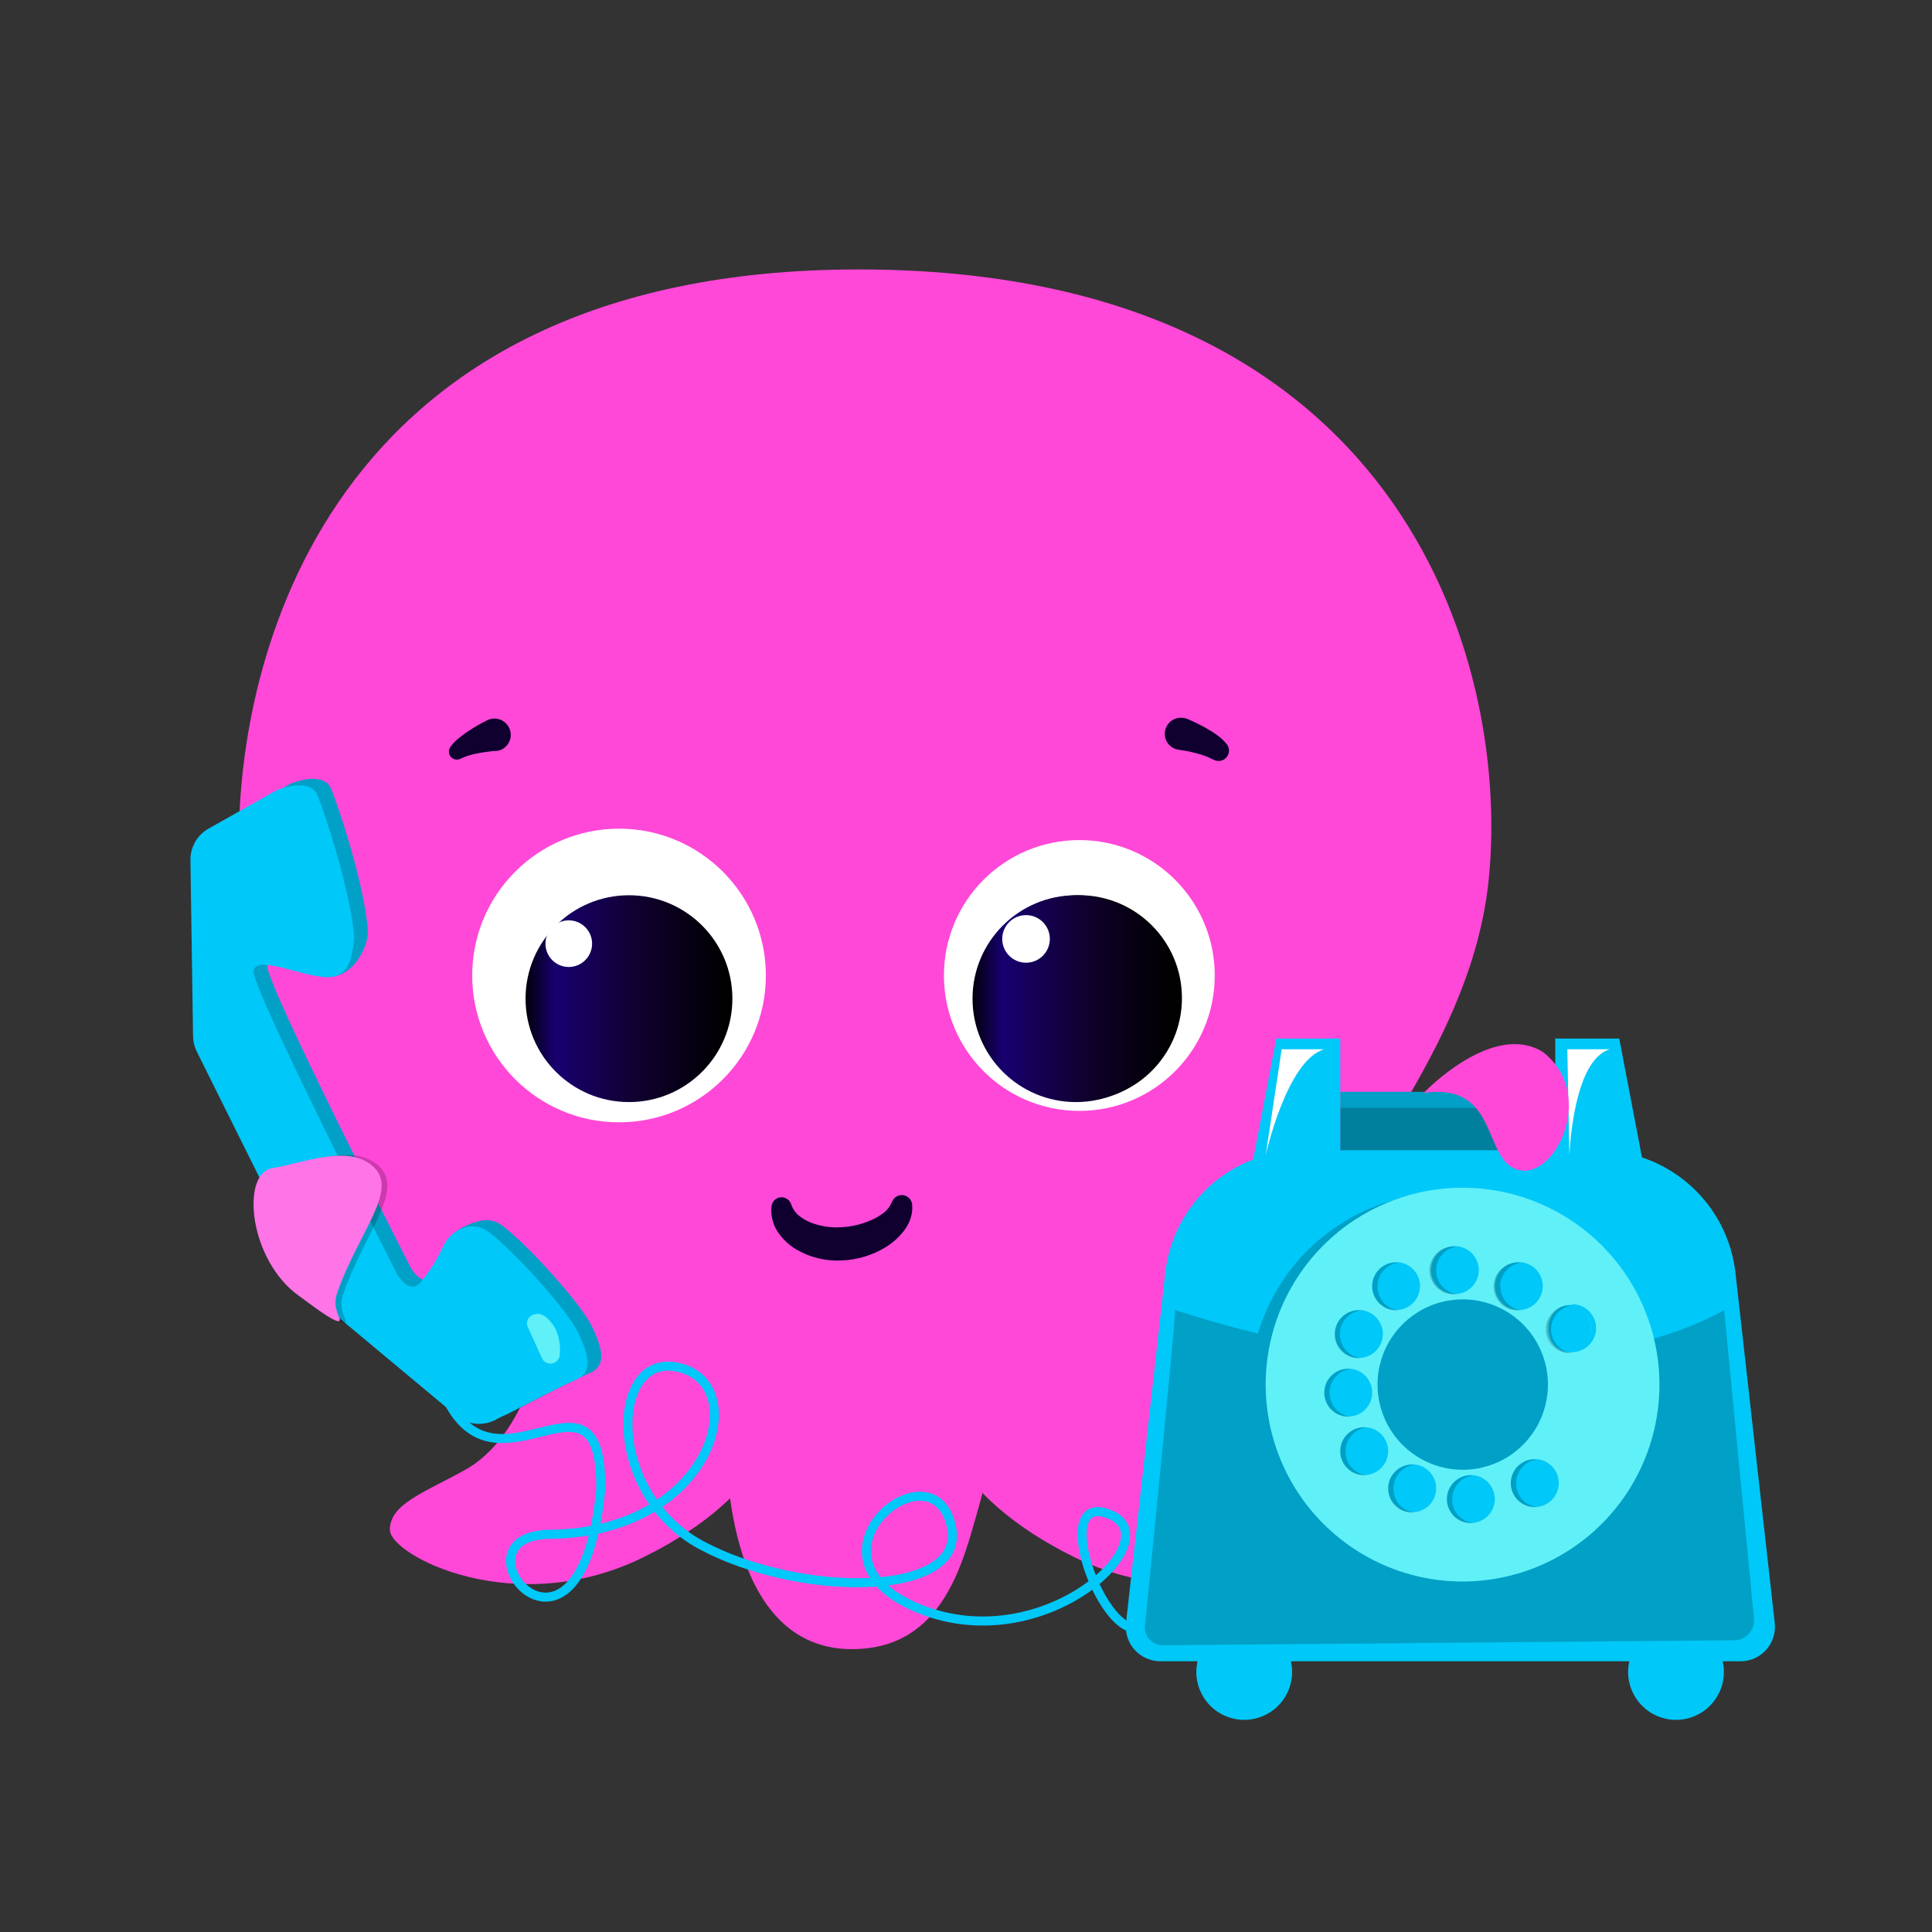 <svg xmlns="http://www.w3.org/2000/svg" xmlns:xlink="http://www.w3.org/1999/xlink" width="1080" zoomAndPan="magnify" viewBox="0 0 810 810" height="1080" preserveAspectRatio="xMidYMid meet" version="1.2"><rect x="0" y="0" width="810" height="810" fill="#333333" stroke="none"/><defs><clipPath id="9d98a7c36a"><path d="M 220 375 L 308 375 L 308 463 L 220 463 Z M 220 375 "/></clipPath><clipPath id="76ddb4838f"><path d="M 263.699 462.051 C 287.645 462.051 307.059 442.641 307.059 418.691 C 307.059 394.746 287.645 375.336 263.699 375.336 C 239.754 375.336 220.34 394.746 220.34 418.691 C 220.34 442.641 239.754 462.051 263.699 462.051 Z M 263.699 462.051 "/></clipPath><linearGradient x1="330.385" gradientTransform="matrix(1.19,0,0,1.19,-86.056,-17.92)" y1="366.941" x2="257.506" gradientUnits="userSpaceOnUse" y2="366.941" id="cb63c796fc"><stop style="stop-color:#000000;stop-opacity:1;" offset="0"/><stop style="stop-color:#000000;stop-opacity:1;" offset="0.031"/><stop style="stop-color:#000001;stop-opacity:1;" offset="0.039"/><stop style="stop-color:#010002;stop-opacity:1;" offset="0.047"/><stop style="stop-color:#010003;stop-opacity:1;" offset="0.055"/><stop style="stop-color:#010003;stop-opacity:1;" offset="0.062"/><stop style="stop-color:#010004;stop-opacity:1;" offset="0.07"/><stop style="stop-color:#020005;stop-opacity:1;" offset="0.078"/><stop style="stop-color:#020006;stop-opacity:1;" offset="0.086"/><stop style="stop-color:#020007;stop-opacity:1;" offset="0.094"/><stop style="stop-color:#030008;stop-opacity:1;" offset="0.102"/><stop style="stop-color:#030008;stop-opacity:1;" offset="0.109"/><stop style="stop-color:#030009;stop-opacity:1;" offset="0.117"/><stop style="stop-color:#03000a;stop-opacity:1;" offset="0.125"/><stop style="stop-color:#04000b;stop-opacity:1;" offset="0.133"/><stop style="stop-color:#04000c;stop-opacity:1;" offset="0.141"/><stop style="stop-color:#04000d;stop-opacity:1;" offset="0.148"/><stop style="stop-color:#05000e;stop-opacity:1;" offset="0.156"/><stop style="stop-color:#05000e;stop-opacity:1;" offset="0.164"/><stop style="stop-color:#05000f;stop-opacity:1;" offset="0.172"/><stop style="stop-color:#050010;stop-opacity:1;" offset="0.18"/><stop style="stop-color:#060011;stop-opacity:1;" offset="0.188"/><stop style="stop-color:#060012;stop-opacity:1;" offset="0.195"/><stop style="stop-color:#060013;stop-opacity:1;" offset="0.203"/><stop style="stop-color:#070013;stop-opacity:1;" offset="0.211"/><stop style="stop-color:#070014;stop-opacity:1;" offset="0.219"/><stop style="stop-color:#070015;stop-opacity:1;" offset="0.227"/><stop style="stop-color:#070016;stop-opacity:1;" offset="0.234"/><stop style="stop-color:#080017;stop-opacity:1;" offset="0.242"/><stop style="stop-color:#080018;stop-opacity:1;" offset="0.25"/><stop style="stop-color:#080018;stop-opacity:1;" offset="0.258"/><stop style="stop-color:#080019;stop-opacity:1;" offset="0.266"/><stop style="stop-color:#09001a;stop-opacity:1;" offset="0.273"/><stop style="stop-color:#09001b;stop-opacity:1;" offset="0.281"/><stop style="stop-color:#09001c;stop-opacity:1;" offset="0.289"/><stop style="stop-color:#0a001d;stop-opacity:1;" offset="0.297"/><stop style="stop-color:#0a001e;stop-opacity:1;" offset="0.305"/><stop style="stop-color:#0a001e;stop-opacity:1;" offset="0.312"/><stop style="stop-color:#0a001f;stop-opacity:1;" offset="0.32"/><stop style="stop-color:#0b0020;stop-opacity:1;" offset="0.328"/><stop style="stop-color:#0b0021;stop-opacity:1;" offset="0.336"/><stop style="stop-color:#0b0022;stop-opacity:1;" offset="0.344"/><stop style="stop-color:#0c0023;stop-opacity:1;" offset="0.352"/><stop style="stop-color:#0c0023;stop-opacity:1;" offset="0.359"/><stop style="stop-color:#0c0024;stop-opacity:1;" offset="0.367"/><stop style="stop-color:#0c0025;stop-opacity:1;" offset="0.375"/><stop style="stop-color:#0d0026;stop-opacity:1;" offset="0.383"/><stop style="stop-color:#0d0027;stop-opacity:1;" offset="0.391"/><stop style="stop-color:#0d0028;stop-opacity:1;" offset="0.398"/><stop style="stop-color:#0e0028;stop-opacity:1;" offset="0.406"/><stop style="stop-color:#0e0029;stop-opacity:1;" offset="0.414"/><stop style="stop-color:#0e002a;stop-opacity:1;" offset="0.422"/><stop style="stop-color:#0e002b;stop-opacity:1;" offset="0.43"/><stop style="stop-color:#0f002c;stop-opacity:1;" offset="0.438"/><stop style="stop-color:#0f002d;stop-opacity:1;" offset="0.445"/><stop style="stop-color:#0f002e;stop-opacity:1;" offset="0.453"/><stop style="stop-color:#10002e;stop-opacity:1;" offset="0.461"/><stop style="stop-color:#10002f;stop-opacity:1;" offset="0.469"/><stop style="stop-color:#100030;stop-opacity:1;" offset="0.473"/><stop style="stop-color:#100031;stop-opacity:1;" offset="0.477"/><stop style="stop-color:#100031;stop-opacity:1;" offset="0.48"/><stop style="stop-color:#100032;stop-opacity:1;" offset="0.484"/><stop style="stop-color:#100033;stop-opacity:1;" offset="0.488"/><stop style="stop-color:#100033;stop-opacity:1;" offset="0.492"/><stop style="stop-color:#110034;stop-opacity:1;" offset="0.496"/><stop style="stop-color:#110035;stop-opacity:1;" offset="0.5"/><stop style="stop-color:#110035;stop-opacity:1;" offset="0.504"/><stop style="stop-color:#110036;stop-opacity:1;" offset="0.508"/><stop style="stop-color:#110037;stop-opacity:1;" offset="0.512"/><stop style="stop-color:#110037;stop-opacity:1;" offset="0.516"/><stop style="stop-color:#110038;stop-opacity:1;" offset="0.52"/><stop style="stop-color:#110039;stop-opacity:1;" offset="0.523"/><stop style="stop-color:#110039;stop-opacity:1;" offset="0.527"/><stop style="stop-color:#11003a;stop-opacity:1;" offset="0.531"/><stop style="stop-color:#11003b;stop-opacity:1;" offset="0.535"/><stop style="stop-color:#11003b;stop-opacity:1;" offset="0.539"/><stop style="stop-color:#12003c;stop-opacity:1;" offset="0.543"/><stop style="stop-color:#12003d;stop-opacity:1;" offset="0.547"/><stop style="stop-color:#12003d;stop-opacity:1;" offset="0.551"/><stop style="stop-color:#12003e;stop-opacity:1;" offset="0.555"/><stop style="stop-color:#12003e;stop-opacity:1;" offset="0.559"/><stop style="stop-color:#12003f;stop-opacity:1;" offset="0.562"/><stop style="stop-color:#120040;stop-opacity:1;" offset="0.566"/><stop style="stop-color:#120040;stop-opacity:1;" offset="0.57"/><stop style="stop-color:#120041;stop-opacity:1;" offset="0.574"/><stop style="stop-color:#120042;stop-opacity:1;" offset="0.578"/><stop style="stop-color:#120042;stop-opacity:1;" offset="0.582"/><stop style="stop-color:#120043;stop-opacity:1;" offset="0.586"/><stop style="stop-color:#120044;stop-opacity:1;" offset="0.59"/><stop style="stop-color:#130044;stop-opacity:1;" offset="0.594"/><stop style="stop-color:#130045;stop-opacity:1;" offset="0.598"/><stop style="stop-color:#130046;stop-opacity:1;" offset="0.602"/><stop style="stop-color:#130046;stop-opacity:1;" offset="0.605"/><stop style="stop-color:#130047;stop-opacity:1;" offset="0.609"/><stop style="stop-color:#130048;stop-opacity:1;" offset="0.613"/><stop style="stop-color:#130048;stop-opacity:1;" offset="0.617"/><stop style="stop-color:#130049;stop-opacity:1;" offset="0.621"/><stop style="stop-color:#130049;stop-opacity:1;" offset="0.625"/><stop style="stop-color:#13004a;stop-opacity:1;" offset="0.629"/><stop style="stop-color:#13004b;stop-opacity:1;" offset="0.633"/><stop style="stop-color:#13004b;stop-opacity:1;" offset="0.637"/><stop style="stop-color:#14004c;stop-opacity:1;" offset="0.641"/><stop style="stop-color:#14004d;stop-opacity:1;" offset="0.645"/><stop style="stop-color:#14004d;stop-opacity:1;" offset="0.648"/><stop style="stop-color:#14004e;stop-opacity:1;" offset="0.652"/><stop style="stop-color:#14004f;stop-opacity:1;" offset="0.656"/><stop style="stop-color:#14004f;stop-opacity:1;" offset="0.66"/><stop style="stop-color:#140050;stop-opacity:1;" offset="0.664"/><stop style="stop-color:#140051;stop-opacity:1;" offset="0.668"/><stop style="stop-color:#140051;stop-opacity:1;" offset="0.672"/><stop style="stop-color:#140052;stop-opacity:1;" offset="0.676"/><stop style="stop-color:#140053;stop-opacity:1;" offset="0.68"/><stop style="stop-color:#140053;stop-opacity:1;" offset="0.684"/><stop style="stop-color:#150054;stop-opacity:1;" offset="0.688"/><stop style="stop-color:#150055;stop-opacity:1;" offset="0.691"/><stop style="stop-color:#150055;stop-opacity:1;" offset="0.695"/><stop style="stop-color:#150056;stop-opacity:1;" offset="0.699"/><stop style="stop-color:#150056;stop-opacity:1;" offset="0.703"/><stop style="stop-color:#150057;stop-opacity:1;" offset="0.707"/><stop style="stop-color:#150058;stop-opacity:1;" offset="0.711"/><stop style="stop-color:#150058;stop-opacity:1;" offset="0.715"/><stop style="stop-color:#150059;stop-opacity:1;" offset="0.719"/><stop style="stop-color:#15005a;stop-opacity:1;" offset="0.723"/><stop style="stop-color:#15005a;stop-opacity:1;" offset="0.727"/><stop style="stop-color:#15005b;stop-opacity:1;" offset="0.73"/><stop style="stop-color:#15005c;stop-opacity:1;" offset="0.734"/><stop style="stop-color:#16005c;stop-opacity:1;" offset="0.738"/><stop style="stop-color:#16005d;stop-opacity:1;" offset="0.742"/><stop style="stop-color:#16005e;stop-opacity:1;" offset="0.746"/><stop style="stop-color:#16005e;stop-opacity:1;" offset="0.75"/><stop style="stop-color:#16005f;stop-opacity:1;" offset="0.754"/><stop style="stop-color:#160060;stop-opacity:1;" offset="0.758"/><stop style="stop-color:#160060;stop-opacity:1;" offset="0.762"/><stop style="stop-color:#160061;stop-opacity:1;" offset="0.766"/><stop style="stop-color:#160062;stop-opacity:1;" offset="0.77"/><stop style="stop-color:#160062;stop-opacity:1;" offset="0.773"/><stop style="stop-color:#160063;stop-opacity:1;" offset="0.777"/><stop style="stop-color:#160063;stop-opacity:1;" offset="0.781"/><stop style="stop-color:#170064;stop-opacity:1;" offset="0.785"/><stop style="stop-color:#170065;stop-opacity:1;" offset="0.789"/><stop style="stop-color:#170065;stop-opacity:1;" offset="0.793"/><stop style="stop-color:#170066;stop-opacity:1;" offset="0.797"/><stop style="stop-color:#170067;stop-opacity:1;" offset="0.801"/><stop style="stop-color:#170067;stop-opacity:1;" offset="0.805"/><stop style="stop-color:#170068;stop-opacity:1;" offset="0.809"/><stop style="stop-color:#170069;stop-opacity:1;" offset="0.812"/><stop style="stop-color:#170069;stop-opacity:1;" offset="0.816"/><stop style="stop-color:#17006a;stop-opacity:1;" offset="0.82"/><stop style="stop-color:#17006b;stop-opacity:1;" offset="0.824"/><stop style="stop-color:#17006b;stop-opacity:1;" offset="0.828"/><stop style="stop-color:#17006c;stop-opacity:1;" offset="0.832"/><stop style="stop-color:#18006d;stop-opacity:1;" offset="0.836"/><stop style="stop-color:#18006d;stop-opacity:1;" offset="0.84"/><stop style="stop-color:#18006e;stop-opacity:1;" offset="0.844"/><stop style="stop-color:#18006f;stop-opacity:1;" offset="0.848"/><stop style="stop-color:#18006f;stop-opacity:1;" offset="0.852"/><stop style="stop-color:#18006e;stop-opacity:1;" offset="0.855"/><stop style="stop-color:#18006e;stop-opacity:1;" offset="0.859"/><stop style="stop-color:#17006b;stop-opacity:1;" offset="0.863"/><stop style="stop-color:#160068;stop-opacity:1;" offset="0.867"/><stop style="stop-color:#160065;stop-opacity:1;" offset="0.871"/><stop style="stop-color:#150063;stop-opacity:1;" offset="0.875"/><stop style="stop-color:#150060;stop-opacity:1;" offset="0.879"/><stop style="stop-color:#14005d;stop-opacity:1;" offset="0.883"/><stop style="stop-color:#13005a;stop-opacity:1;" offset="0.887"/><stop style="stop-color:#130058;stop-opacity:1;" offset="0.891"/><stop style="stop-color:#120055;stop-opacity:1;" offset="0.895"/><stop style="stop-color:#120052;stop-opacity:1;" offset="0.898"/><stop style="stop-color:#11004f;stop-opacity:1;" offset="0.902"/><stop style="stop-color:#10004d;stop-opacity:1;" offset="0.906"/><stop style="stop-color:#10004a;stop-opacity:1;" offset="0.91"/><stop style="stop-color:#0f0047;stop-opacity:1;" offset="0.914"/><stop style="stop-color:#0f0044;stop-opacity:1;" offset="0.918"/><stop style="stop-color:#0e0042;stop-opacity:1;" offset="0.922"/><stop style="stop-color:#0d003f;stop-opacity:1;" offset="0.926"/><stop style="stop-color:#0d003c;stop-opacity:1;" offset="0.93"/><stop style="stop-color:#0c0039;stop-opacity:1;" offset="0.934"/><stop style="stop-color:#0c0036;stop-opacity:1;" offset="0.938"/><stop style="stop-color:#0b0034;stop-opacity:1;" offset="0.941"/><stop style="stop-color:#0a0031;stop-opacity:1;" offset="0.945"/><stop style="stop-color:#0a002e;stop-opacity:1;" offset="0.949"/><stop style="stop-color:#09002b;stop-opacity:1;" offset="0.953"/><stop style="stop-color:#090029;stop-opacity:1;" offset="0.957"/><stop style="stop-color:#080026;stop-opacity:1;" offset="0.961"/><stop style="stop-color:#080023;stop-opacity:1;" offset="0.965"/><stop style="stop-color:#070020;stop-opacity:1;" offset="0.969"/><stop style="stop-color:#06001e;stop-opacity:1;" offset="0.973"/><stop style="stop-color:#06001b;stop-opacity:1;" offset="0.977"/><stop style="stop-color:#050018;stop-opacity:1;" offset="0.98"/><stop style="stop-color:#050015;stop-opacity:1;" offset="0.984"/><stop style="stop-color:#040012;stop-opacity:1;" offset="0.988"/><stop style="stop-color:#030010;stop-opacity:1;" offset="0.992"/><stop style="stop-color:#03000d;stop-opacity:1;" offset="0.996"/><stop style="stop-color:#02000a;stop-opacity:1;" offset="1"/></linearGradient><clipPath id="1580c8c9e1"><path d="M 409 375 L 496 375 L 496 462 L 409 462 Z M 409 375 "/></clipPath><clipPath id="e6e0c48cad"><path d="M 452.406 461.582 C 476.227 461.582 495.535 442.273 495.535 418.453 C 495.535 394.633 476.227 375.32 452.406 375.32 C 428.586 375.32 409.273 394.633 409.273 418.453 C 409.273 442.273 428.586 461.582 452.406 461.582 Z M 452.406 461.582 "/></clipPath><clipPath id="ee0ec5a513"><path d="M 407 375 L 495 375 L 495 463 L 407 463 Z M 407 375 "/></clipPath><clipPath id="48f5b72bc7"><path d="M 451.098 462.051 C 475.043 462.051 494.457 442.641 494.457 418.691 C 494.457 394.746 475.043 375.336 451.098 375.336 C 427.152 375.336 407.738 394.746 407.738 418.691 C 407.738 442.641 427.152 462.051 451.098 462.051 Z M 451.098 462.051 "/></clipPath><linearGradient x1="487.88" gradientTransform="matrix(1.19,0,0,1.19,-86.056,-17.92)" y1="366.941" x2="415" gradientUnits="userSpaceOnUse" y2="366.941" id="dce0baa21f"><stop style="stop-color:#000000;stop-opacity:1;" offset="0"/><stop style="stop-color:#000000;stop-opacity:1;" offset="0.031"/><stop style="stop-color:#000001;stop-opacity:1;" offset="0.039"/><stop style="stop-color:#010002;stop-opacity:1;" offset="0.047"/><stop style="stop-color:#010003;stop-opacity:1;" offset="0.055"/><stop style="stop-color:#010003;stop-opacity:1;" offset="0.062"/><stop style="stop-color:#010004;stop-opacity:1;" offset="0.07"/><stop style="stop-color:#020005;stop-opacity:1;" offset="0.078"/><stop style="stop-color:#020006;stop-opacity:1;" offset="0.086"/><stop style="stop-color:#020007;stop-opacity:1;" offset="0.094"/><stop style="stop-color:#030008;stop-opacity:1;" offset="0.102"/><stop style="stop-color:#030008;stop-opacity:1;" offset="0.109"/><stop style="stop-color:#030009;stop-opacity:1;" offset="0.117"/><stop style="stop-color:#03000a;stop-opacity:1;" offset="0.125"/><stop style="stop-color:#04000b;stop-opacity:1;" offset="0.133"/><stop style="stop-color:#04000c;stop-opacity:1;" offset="0.141"/><stop style="stop-color:#04000d;stop-opacity:1;" offset="0.148"/><stop style="stop-color:#05000e;stop-opacity:1;" offset="0.156"/><stop style="stop-color:#05000e;stop-opacity:1;" offset="0.164"/><stop style="stop-color:#05000f;stop-opacity:1;" offset="0.172"/><stop style="stop-color:#050010;stop-opacity:1;" offset="0.18"/><stop style="stop-color:#060011;stop-opacity:1;" offset="0.188"/><stop style="stop-color:#060012;stop-opacity:1;" offset="0.195"/><stop style="stop-color:#060013;stop-opacity:1;" offset="0.203"/><stop style="stop-color:#070013;stop-opacity:1;" offset="0.211"/><stop style="stop-color:#070014;stop-opacity:1;" offset="0.219"/><stop style="stop-color:#070015;stop-opacity:1;" offset="0.227"/><stop style="stop-color:#070016;stop-opacity:1;" offset="0.234"/><stop style="stop-color:#080017;stop-opacity:1;" offset="0.242"/><stop style="stop-color:#080018;stop-opacity:1;" offset="0.25"/><stop style="stop-color:#080018;stop-opacity:1;" offset="0.258"/><stop style="stop-color:#080019;stop-opacity:1;" offset="0.266"/><stop style="stop-color:#09001a;stop-opacity:1;" offset="0.273"/><stop style="stop-color:#09001b;stop-opacity:1;" offset="0.281"/><stop style="stop-color:#09001c;stop-opacity:1;" offset="0.289"/><stop style="stop-color:#0a001d;stop-opacity:1;" offset="0.297"/><stop style="stop-color:#0a001e;stop-opacity:1;" offset="0.305"/><stop style="stop-color:#0a001e;stop-opacity:1;" offset="0.312"/><stop style="stop-color:#0a001f;stop-opacity:1;" offset="0.32"/><stop style="stop-color:#0b0020;stop-opacity:1;" offset="0.328"/><stop style="stop-color:#0b0021;stop-opacity:1;" offset="0.336"/><stop style="stop-color:#0b0022;stop-opacity:1;" offset="0.344"/><stop style="stop-color:#0c0023;stop-opacity:1;" offset="0.352"/><stop style="stop-color:#0c0023;stop-opacity:1;" offset="0.359"/><stop style="stop-color:#0c0024;stop-opacity:1;" offset="0.367"/><stop style="stop-color:#0c0025;stop-opacity:1;" offset="0.375"/><stop style="stop-color:#0d0026;stop-opacity:1;" offset="0.383"/><stop style="stop-color:#0d0027;stop-opacity:1;" offset="0.391"/><stop style="stop-color:#0d0028;stop-opacity:1;" offset="0.398"/><stop style="stop-color:#0e0028;stop-opacity:1;" offset="0.406"/><stop style="stop-color:#0e0029;stop-opacity:1;" offset="0.414"/><stop style="stop-color:#0e002a;stop-opacity:1;" offset="0.422"/><stop style="stop-color:#0e002b;stop-opacity:1;" offset="0.43"/><stop style="stop-color:#0f002c;stop-opacity:1;" offset="0.438"/><stop style="stop-color:#0f002d;stop-opacity:1;" offset="0.445"/><stop style="stop-color:#0f002e;stop-opacity:1;" offset="0.453"/><stop style="stop-color:#10002e;stop-opacity:1;" offset="0.461"/><stop style="stop-color:#10002f;stop-opacity:1;" offset="0.469"/><stop style="stop-color:#100030;stop-opacity:1;" offset="0.473"/><stop style="stop-color:#100031;stop-opacity:1;" offset="0.477"/><stop style="stop-color:#100031;stop-opacity:1;" offset="0.48"/><stop style="stop-color:#100032;stop-opacity:1;" offset="0.484"/><stop style="stop-color:#100033;stop-opacity:1;" offset="0.488"/><stop style="stop-color:#100033;stop-opacity:1;" offset="0.492"/><stop style="stop-color:#110034;stop-opacity:1;" offset="0.496"/><stop style="stop-color:#110035;stop-opacity:1;" offset="0.5"/><stop style="stop-color:#110035;stop-opacity:1;" offset="0.504"/><stop style="stop-color:#110036;stop-opacity:1;" offset="0.508"/><stop style="stop-color:#110037;stop-opacity:1;" offset="0.512"/><stop style="stop-color:#110037;stop-opacity:1;" offset="0.516"/><stop style="stop-color:#110038;stop-opacity:1;" offset="0.52"/><stop style="stop-color:#110039;stop-opacity:1;" offset="0.523"/><stop style="stop-color:#110039;stop-opacity:1;" offset="0.527"/><stop style="stop-color:#11003a;stop-opacity:1;" offset="0.531"/><stop style="stop-color:#11003b;stop-opacity:1;" offset="0.535"/><stop style="stop-color:#11003b;stop-opacity:1;" offset="0.539"/><stop style="stop-color:#12003c;stop-opacity:1;" offset="0.543"/><stop style="stop-color:#12003d;stop-opacity:1;" offset="0.547"/><stop style="stop-color:#12003d;stop-opacity:1;" offset="0.551"/><stop style="stop-color:#12003e;stop-opacity:1;" offset="0.555"/><stop style="stop-color:#12003e;stop-opacity:1;" offset="0.559"/><stop style="stop-color:#12003f;stop-opacity:1;" offset="0.562"/><stop style="stop-color:#120040;stop-opacity:1;" offset="0.566"/><stop style="stop-color:#120040;stop-opacity:1;" offset="0.57"/><stop style="stop-color:#120041;stop-opacity:1;" offset="0.574"/><stop style="stop-color:#120042;stop-opacity:1;" offset="0.578"/><stop style="stop-color:#120042;stop-opacity:1;" offset="0.582"/><stop style="stop-color:#120043;stop-opacity:1;" offset="0.586"/><stop style="stop-color:#120044;stop-opacity:1;" offset="0.59"/><stop style="stop-color:#130044;stop-opacity:1;" offset="0.594"/><stop style="stop-color:#130045;stop-opacity:1;" offset="0.598"/><stop style="stop-color:#130046;stop-opacity:1;" offset="0.602"/><stop style="stop-color:#130046;stop-opacity:1;" offset="0.605"/><stop style="stop-color:#130047;stop-opacity:1;" offset="0.609"/><stop style="stop-color:#130048;stop-opacity:1;" offset="0.613"/><stop style="stop-color:#130048;stop-opacity:1;" offset="0.617"/><stop style="stop-color:#130049;stop-opacity:1;" offset="0.621"/><stop style="stop-color:#130049;stop-opacity:1;" offset="0.625"/><stop style="stop-color:#13004a;stop-opacity:1;" offset="0.629"/><stop style="stop-color:#13004b;stop-opacity:1;" offset="0.633"/><stop style="stop-color:#13004b;stop-opacity:1;" offset="0.637"/><stop style="stop-color:#14004c;stop-opacity:1;" offset="0.641"/><stop style="stop-color:#14004d;stop-opacity:1;" offset="0.645"/><stop style="stop-color:#14004d;stop-opacity:1;" offset="0.648"/><stop style="stop-color:#14004e;stop-opacity:1;" offset="0.652"/><stop style="stop-color:#14004f;stop-opacity:1;" offset="0.656"/><stop style="stop-color:#14004f;stop-opacity:1;" offset="0.66"/><stop style="stop-color:#140050;stop-opacity:1;" offset="0.664"/><stop style="stop-color:#140051;stop-opacity:1;" offset="0.668"/><stop style="stop-color:#140051;stop-opacity:1;" offset="0.672"/><stop style="stop-color:#140052;stop-opacity:1;" offset="0.676"/><stop style="stop-color:#140053;stop-opacity:1;" offset="0.68"/><stop style="stop-color:#140053;stop-opacity:1;" offset="0.684"/><stop style="stop-color:#150054;stop-opacity:1;" offset="0.688"/><stop style="stop-color:#150055;stop-opacity:1;" offset="0.691"/><stop style="stop-color:#150055;stop-opacity:1;" offset="0.695"/><stop style="stop-color:#150056;stop-opacity:1;" offset="0.699"/><stop style="stop-color:#150056;stop-opacity:1;" offset="0.703"/><stop style="stop-color:#150057;stop-opacity:1;" offset="0.707"/><stop style="stop-color:#150058;stop-opacity:1;" offset="0.711"/><stop style="stop-color:#150058;stop-opacity:1;" offset="0.715"/><stop style="stop-color:#150059;stop-opacity:1;" offset="0.719"/><stop style="stop-color:#15005a;stop-opacity:1;" offset="0.723"/><stop style="stop-color:#15005a;stop-opacity:1;" offset="0.727"/><stop style="stop-color:#15005b;stop-opacity:1;" offset="0.73"/><stop style="stop-color:#15005c;stop-opacity:1;" offset="0.734"/><stop style="stop-color:#16005c;stop-opacity:1;" offset="0.738"/><stop style="stop-color:#16005d;stop-opacity:1;" offset="0.742"/><stop style="stop-color:#16005e;stop-opacity:1;" offset="0.746"/><stop style="stop-color:#16005e;stop-opacity:1;" offset="0.75"/><stop style="stop-color:#16005f;stop-opacity:1;" offset="0.754"/><stop style="stop-color:#160060;stop-opacity:1;" offset="0.758"/><stop style="stop-color:#160060;stop-opacity:1;" offset="0.762"/><stop style="stop-color:#160061;stop-opacity:1;" offset="0.766"/><stop style="stop-color:#160062;stop-opacity:1;" offset="0.77"/><stop style="stop-color:#160062;stop-opacity:1;" offset="0.773"/><stop style="stop-color:#160063;stop-opacity:1;" offset="0.777"/><stop style="stop-color:#160063;stop-opacity:1;" offset="0.781"/><stop style="stop-color:#170064;stop-opacity:1;" offset="0.785"/><stop style="stop-color:#170065;stop-opacity:1;" offset="0.789"/><stop style="stop-color:#170065;stop-opacity:1;" offset="0.793"/><stop style="stop-color:#170066;stop-opacity:1;" offset="0.797"/><stop style="stop-color:#170067;stop-opacity:1;" offset="0.801"/><stop style="stop-color:#170067;stop-opacity:1;" offset="0.805"/><stop style="stop-color:#170068;stop-opacity:1;" offset="0.809"/><stop style="stop-color:#170069;stop-opacity:1;" offset="0.812"/><stop style="stop-color:#170069;stop-opacity:1;" offset="0.816"/><stop style="stop-color:#17006a;stop-opacity:1;" offset="0.82"/><stop style="stop-color:#17006b;stop-opacity:1;" offset="0.824"/><stop style="stop-color:#17006b;stop-opacity:1;" offset="0.828"/><stop style="stop-color:#17006c;stop-opacity:1;" offset="0.832"/><stop style="stop-color:#18006d;stop-opacity:1;" offset="0.836"/><stop style="stop-color:#18006d;stop-opacity:1;" offset="0.84"/><stop style="stop-color:#18006e;stop-opacity:1;" offset="0.844"/><stop style="stop-color:#18006f;stop-opacity:1;" offset="0.848"/><stop style="stop-color:#18006f;stop-opacity:1;" offset="0.852"/><stop style="stop-color:#18006e;stop-opacity:1;" offset="0.855"/><stop style="stop-color:#18006e;stop-opacity:1;" offset="0.859"/><stop style="stop-color:#17006b;stop-opacity:1;" offset="0.863"/><stop style="stop-color:#160068;stop-opacity:1;" offset="0.867"/><stop style="stop-color:#160065;stop-opacity:1;" offset="0.871"/><stop style="stop-color:#150063;stop-opacity:1;" offset="0.875"/><stop style="stop-color:#150060;stop-opacity:1;" offset="0.879"/><stop style="stop-color:#14005d;stop-opacity:1;" offset="0.883"/><stop style="stop-color:#13005a;stop-opacity:1;" offset="0.887"/><stop style="stop-color:#130058;stop-opacity:1;" offset="0.891"/><stop style="stop-color:#120055;stop-opacity:1;" offset="0.895"/><stop style="stop-color:#120052;stop-opacity:1;" offset="0.898"/><stop style="stop-color:#11004f;stop-opacity:1;" offset="0.902"/><stop style="stop-color:#10004d;stop-opacity:1;" offset="0.906"/><stop style="stop-color:#10004a;stop-opacity:1;" offset="0.91"/><stop style="stop-color:#0f0047;stop-opacity:1;" offset="0.914"/><stop style="stop-color:#0f0044;stop-opacity:1;" offset="0.918"/><stop style="stop-color:#0e0042;stop-opacity:1;" offset="0.922"/><stop style="stop-color:#0d003f;stop-opacity:1;" offset="0.926"/><stop style="stop-color:#0d003c;stop-opacity:1;" offset="0.93"/><stop style="stop-color:#0c0039;stop-opacity:1;" offset="0.934"/><stop style="stop-color:#0c0036;stop-opacity:1;" offset="0.938"/><stop style="stop-color:#0b0034;stop-opacity:1;" offset="0.941"/><stop style="stop-color:#0a0031;stop-opacity:1;" offset="0.945"/><stop style="stop-color:#0a002e;stop-opacity:1;" offset="0.949"/><stop style="stop-color:#09002b;stop-opacity:1;" offset="0.953"/><stop style="stop-color:#090029;stop-opacity:1;" offset="0.957"/><stop style="stop-color:#080026;stop-opacity:1;" offset="0.961"/><stop style="stop-color:#080023;stop-opacity:1;" offset="0.965"/><stop style="stop-color:#070020;stop-opacity:1;" offset="0.969"/><stop style="stop-color:#06001e;stop-opacity:1;" offset="0.973"/><stop style="stop-color:#06001b;stop-opacity:1;" offset="0.977"/><stop style="stop-color:#050018;stop-opacity:1;" offset="0.98"/><stop style="stop-color:#050015;stop-opacity:1;" offset="0.984"/><stop style="stop-color:#040012;stop-opacity:1;" offset="0.988"/><stop style="stop-color:#030010;stop-opacity:1;" offset="0.992"/><stop style="stop-color:#03000d;stop-opacity:1;" offset="0.996"/><stop style="stop-color:#02000a;stop-opacity:1;" offset="1"/></linearGradient></defs><g id="67463607e0"><path style=" stroke:none;fill-rule:nonzero;fill:#ff48d8;fill-opacity:1;" d="M 272.418 576.18 C 272.418 576.18 256.891 582.438 204.566 569.785 C 160.992 559.262 110.859 490.73 110.859 490.73 C 110.859 490.73 91.105 457.488 103.629 445.93 C 116.152 434.367 157.105 474.355 197.578 472.898 C 238.051 471.445 272.418 576.18 272.418 576.18 Z M 272.418 576.18 "/><path style=" stroke:none;fill-rule:nonzero;fill:#ff48d8;fill-opacity:1;" d="M 500.551 586.582 C 500.551 586.582 494.129 573.109 506.25 567.98 C 513.328 564.992 520.406 578.109 540.262 577.703 C 560.117 577.297 524.004 530.168 524.004 530.168 L 478.996 560.977 Z M 500.551 586.582 "/><path style=" stroke:none;fill-rule:nonzero;fill:#ff48d8;fill-opacity:1;" d="M 493.473 557.938 C 494.195 577.348 505.691 605.387 525.129 616.188 C 542.629 625.914 556.785 630.562 556.785 641.348 C 556.785 652.137 504.312 679.453 450.418 652.848 C 396.523 626.242 391.457 593.18 387.863 579.516 C 446.746 544.285 493.473 557.938 493.473 557.938 Z M 493.473 557.938 "/><path style=" stroke:none;fill-rule:nonzero;fill:#ff48d8;fill-opacity:1;" d="M 557.422 523.859 C 565.02 488.277 617.707 437.422 624.281 367.496 C 632.918 275.84 586.547 112.965 360.078 112.965 C 133.613 112.965 100.195 281.121 100.195 351.324 C 100.195 445.145 169.207 493.672 166.043 527.102 C 222.051 571.32 434.488 623.027 557.422 523.859 Z M 557.422 523.859 "/><path style=" stroke:none;fill-rule:nonzero;fill:#ff48d8;fill-opacity:1;" d="M 226.773 557.938 C 226.051 577.348 214.555 605.387 195.117 616.188 C 177.602 625.914 163.457 630.562 163.457 641.348 C 163.457 652.137 215.934 679.453 269.828 652.848 C 323.723 626.242 328.789 593.18 332.383 579.516 C 273.5 544.285 226.773 557.938 226.773 557.938 Z M 226.773 557.938 "/><path style=" stroke:none;fill-rule:nonzero;fill:#ff48d8;fill-opacity:1;" d="M 421.18 571.172 C 421.18 571.172 416.859 609.25 410.391 631.598 C 403.918 653.949 396.004 691.406 357.191 691.406 C 318.379 691.406 309.539 648.668 306.867 633.246 C 303.992 616.695 299.676 567.043 299.676 567.043 C 299.676 567.043 359.344 513.238 421.18 571.172 Z M 421.18 571.172 "/><path style=" stroke:none;fill-rule:nonzero;fill:#ffffff;fill-opacity:1;" d="M 259.535 470.535 C 293.531 470.535 321.09 442.977 321.09 408.98 C 321.09 374.984 293.531 347.426 259.535 347.426 C 225.539 347.426 197.98 374.984 197.98 408.98 C 197.98 442.977 225.539 470.535 259.535 470.535 Z M 259.535 470.535 "/><g clip-rule="nonzero" clip-path="url(#9d98a7c36a)"><g clip-rule="nonzero" clip-path="url(#76ddb4838f)"><path style=" stroke:none;fill-rule:nonzero;fill:url(#cb63c796fc);" d="M 220.34 375.336 L 220.34 462.051 L 307.059 462.051 L 307.059 375.336 Z M 220.34 375.336 "/></g></g><path style=" stroke:none;fill-rule:nonzero;fill:#ffffff;fill-opacity:1;" d="M 238.461 405.41 C 243.859 405.41 248.238 401.031 248.238 395.633 C 248.238 390.234 243.859 385.859 238.461 385.859 C 233.062 385.859 228.688 390.234 228.688 395.633 C 228.688 401.031 233.062 405.41 238.461 405.41 Z M 238.461 405.41 "/><path style=" stroke:none;fill-rule:nonzero;fill:#ffffff;fill-opacity:1;" d="M 452.52 465.75 C 483.871 465.75 509.289 440.332 509.289 408.98 C 509.289 377.629 483.871 352.211 452.52 352.211 C 421.164 352.211 395.75 377.629 395.75 408.98 C 395.75 440.332 421.164 465.75 452.52 465.75 Z M 452.52 465.75 "/><g clip-rule="nonzero" clip-path="url(#1580c8c9e1)"><g clip-rule="nonzero" clip-path="url(#e6e0c48cad)"><path style=" stroke:none;fill-rule:nonzero;fill:#000000;fill-opacity:1;" d="M 409.273 375.32 L 409.273 461.582 L 495.535 461.582 L 495.535 375.32 Z M 409.273 375.32 "/></g></g><g clip-rule="nonzero" clip-path="url(#ee0ec5a513)"><g clip-rule="nonzero" clip-path="url(#48f5b72bc7)"><path style=" stroke:none;fill-rule:nonzero;fill:url(#dce0baa21f);" d="M 407.738 375.336 L 407.738 462.051 L 494.457 462.051 L 494.457 375.336 Z M 407.738 375.336 "/></g></g><path style=" stroke:none;fill-rule:nonzero;fill:#ffffff;fill-opacity:1;" d="M 430.168 403.625 C 435.68 403.625 440.148 399.156 440.148 393.645 C 440.148 388.133 435.68 383.668 430.168 383.668 C 424.656 383.668 420.191 388.133 420.191 393.645 C 420.191 399.156 424.656 403.625 430.168 403.625 Z M 430.168 403.625 "/><path style=" stroke:none;fill-rule:nonzero;fill:#100030;fill-opacity:1;" d="M 498.195 301.57 C 499.703 302.203 500.945 302.836 502.297 303.48 C 503.652 304.129 504.934 304.848 506.25 305.609 C 507.617 306.379 508.941 307.223 510.215 308.141 C 511.777 309.23 513.176 310.543 514.355 312.043 C 514.945 312.809 515.266 313.75 515.258 314.715 C 515.254 315.684 514.93 316.621 514.332 317.383 C 513.734 318.141 512.898 318.68 511.961 318.914 C 511.023 319.145 510.031 319.059 509.148 318.664 L 507.492 317.918 C 507.137 317.766 506.223 317.273 505.16 316.918 C 504.059 316.508 502.941 316.156 501.805 315.867 C 500.629 315.551 499.41 315.258 498.172 315.004 C 496.93 314.75 495.637 314.523 494.535 314.387 C 493.629 314.309 492.746 314.055 491.941 313.629 C 491.137 313.203 490.426 312.621 489.852 311.918 C 489.277 311.211 488.852 310.395 488.602 309.523 C 488.352 308.648 488.277 307.73 488.391 306.828 C 488.5 305.926 488.797 305.055 489.254 304.27 C 489.711 303.48 490.32 302.793 491.051 302.25 C 491.781 301.707 492.609 301.312 493.492 301.098 C 494.379 300.887 495.297 300.852 496.195 301 C 496.793 301.074 497.375 301.227 497.93 301.457 Z M 498.195 301.57 "/><path style=" stroke:none;fill-rule:nonzero;fill:#100030;fill-opacity:1;" d="M 207.816 314.855 C 206.691 314.855 205.285 315.07 204.082 315.223 C 202.879 315.375 201.551 315.602 200.281 315.832 C 199.016 316.059 197.852 316.352 196.738 316.68 C 195.801 316.941 194.883 317.281 194 317.691 L 192.977 318.16 C 192.309 318.473 191.559 318.559 190.836 318.402 C 190.117 318.246 189.469 317.855 188.992 317.293 C 188.516 316.734 188.234 316.031 188.199 315.293 C 188.16 314.559 188.367 313.828 188.785 313.223 C 189.832 311.754 191.086 310.445 192.508 309.336 C 193.727 308.344 194.992 307.418 196.305 306.562 C 197.574 305.727 198.84 304.941 200.105 304.191 C 201.371 303.445 202.637 302.75 204.121 302.039 L 204.5 301.852 C 206.125 301.129 207.969 301.066 209.641 301.68 C 211.312 302.293 212.68 303.531 213.453 305.133 C 214.227 306.738 214.344 308.578 213.785 310.266 C 213.227 311.957 212.027 313.359 210.453 314.184 C 209.625 314.578 208.73 314.805 207.816 314.855 Z M 207.816 314.855 "/><path style=" stroke:none;fill-rule:nonzero;fill:#100030;fill-opacity:1;" d="M 331.93 505.523 C 332.555 507.109 333.57 508.512 334.879 509.602 C 336.359 510.824 338.023 511.805 339.805 512.516 C 343.777 514.078 348.039 514.77 352.305 514.539 C 356.727 514.371 361.078 513.367 365.133 511.59 C 367.031 510.801 368.812 509.762 370.438 508.5 C 371.672 507.562 372.691 506.367 373.414 504.992 L 374.184 503.438 C 374.609 502.59 375.301 501.906 376.148 501.484 C 376.996 501.066 377.957 500.934 378.887 501.109 C 379.816 501.285 380.664 501.762 381.301 502.461 C 381.938 503.16 382.328 504.051 382.418 504.992 C 382.625 507.07 382.363 509.164 381.645 511.121 C 381.496 511.594 381.316 512.055 381.113 512.504 L 380.441 513.77 C 379.992 514.582 379.484 515.359 378.922 516.098 C 376.816 518.801 374.242 521.098 371.324 522.887 C 365.758 526.281 359.414 528.199 352.898 528.457 C 346.207 528.832 339.559 527.207 333.789 523.797 C 330.719 521.965 328.098 519.473 326.105 516.504 C 323.953 513.27 323.023 509.379 323.484 505.523 C 323.629 504.617 324.066 503.781 324.727 503.145 C 325.391 502.504 326.246 502.102 327.16 501.992 C 328.07 501.883 328.996 502.074 329.789 502.539 C 330.586 503.004 331.207 503.715 331.562 504.562 Z M 331.93 505.523 "/><path style=" stroke:none;fill-rule:nonzero;fill:#00c8f8;fill-opacity:1;" d="M 521.68 721.062 C 525.648 721.055 529.527 719.871 532.828 717.66 C 536.125 715.449 538.691 712.309 540.207 708.641 C 541.719 704.969 542.113 700.934 541.332 697.039 C 540.555 693.145 538.641 689.57 535.828 686.766 C 533.02 683.961 529.441 682.051 525.547 681.281 C 521.648 680.508 517.613 680.906 513.945 682.43 C 510.281 683.949 507.145 686.523 504.941 689.824 C 502.734 693.129 501.559 697.012 501.559 700.98 C 501.562 706.312 503.688 711.422 507.461 715.188 C 511.234 718.953 516.348 721.066 521.68 721.062 Z M 521.68 721.062 "/><path style=" stroke:none;fill-rule:nonzero;fill:#00c8f8;fill-opacity:1;" d="M 702.699 721.062 C 706.668 721.059 710.551 719.879 713.848 717.668 C 717.148 715.457 719.719 712.32 721.234 708.648 C 722.75 704.977 723.145 700.941 722.367 697.047 C 721.59 693.152 719.676 689.574 716.863 686.77 C 714.055 683.965 710.477 682.055 706.582 681.281 C 702.688 680.508 698.648 680.906 694.98 682.426 C 691.312 683.949 688.176 686.523 685.973 689.824 C 683.766 693.129 682.59 697.008 682.59 700.98 C 682.59 703.617 683.113 706.23 684.125 708.672 C 685.137 711.109 686.617 713.324 688.484 715.188 C 690.352 717.051 692.566 718.531 695.008 719.539 C 697.445 720.547 700.059 721.066 702.699 721.062 Z M 702.699 721.062 "/><path style=" stroke:none;fill-rule:nonzero;fill:#01a0c6;fill-opacity:1;" d="M 653.551 457.75 L 561.91 457.75 L 561.91 493.457 L 653.551 493.457 Z M 653.551 457.75 "/><path style=" stroke:none;fill-rule:nonzero;fill:#000000;fill-opacity:0.2;" d="M 653.551 464.445 L 561.91 464.445 L 561.91 500.156 L 653.551 500.156 Z M 653.551 464.445 "/><path style=" stroke:none;fill-rule:nonzero;fill:#00c8f8;fill-opacity:1;" d="M 744.082 680.48 L 727.617 533.699 C 726.031 519.547 719.277 506.477 708.66 496.992 C 698.039 487.504 684.293 482.266 670.051 482.273 L 546.094 482.273 C 531.859 482.266 518.125 487.504 507.508 496.98 C 496.891 506.461 490.137 519.52 488.539 533.664 L 472.078 680.441 C 471.855 682.461 472.062 684.508 472.684 686.441 C 473.305 688.379 474.328 690.16 475.688 691.676 C 477.043 693.191 478.703 694.402 480.562 695.23 C 482.422 696.062 484.438 696.492 486.477 696.5 L 729.605 696.5 C 731.648 696.516 733.672 696.102 735.539 695.277 C 737.41 694.457 739.082 693.25 740.449 691.73 C 741.816 690.215 742.848 688.426 743.469 686.48 C 744.094 684.535 744.297 682.484 744.066 680.453 Z M 744.082 680.48 "/><path style=" stroke:none;fill-rule:nonzero;fill:#000000;fill-opacity:0.2;" d="M 606.609 665.258 C 622.93 665.23 638.879 660.363 652.434 651.277 C 665.992 642.188 676.551 629.289 682.777 614.199 C 689.004 599.113 690.621 582.52 687.418 566.516 C 684.219 550.512 676.344 535.816 664.793 524.285 C 653.246 512.754 638.535 504.906 622.527 501.73 C 606.516 498.559 589.926 500.199 574.848 506.453 C 559.773 512.703 546.887 523.285 537.824 536.855 C 528.758 550.43 523.922 566.387 523.922 582.707 C 523.93 593.555 526.074 604.297 530.234 614.32 C 534.395 624.34 540.488 633.445 548.168 641.109 C 555.844 648.773 564.961 654.852 574.988 658.996 C 585.016 663.141 595.762 665.266 606.609 665.258 Z M 606.609 665.258 "/><path style=" stroke:none;fill-rule:nonzero;fill:#01a0c6;fill-opacity:1;" d="M 727.109 687.684 L 487.527 689.773 C 486.477 689.777 485.438 689.566 484.473 689.156 C 483.512 688.734 482.648 688.117 481.941 687.344 C 481.234 686.57 480.695 685.664 480.359 684.672 C 480.035 683.676 479.918 682.625 480.016 681.582 C 480.016 681.582 492.68 555.926 492.68 549.238 C 644.637 598.348 722.855 549.238 722.855 549.238 L 735.355 678.555 C 735.465 679.707 735.332 680.867 734.969 681.969 C 734.605 683.066 734.016 684.074 733.242 684.934 C 732.465 685.793 731.52 686.48 730.465 686.953 C 729.41 687.426 728.27 687.676 727.109 687.684 Z M 727.109 687.684 "/><path style=" stroke:none;fill-rule:nonzero;fill:#60f0f8;fill-opacity:1;" d="M 613.309 663.055 C 629.633 663.031 645.578 658.168 659.137 649.082 C 672.695 639.996 683.258 627.094 689.484 612.008 C 695.715 596.922 697.332 580.328 694.133 564.32 C 690.934 548.316 683.062 533.621 671.512 522.086 C 659.961 510.555 645.25 502.707 629.242 499.531 C 613.23 496.355 596.641 498 581.562 504.25 C 566.488 510.5 553.602 521.082 544.535 534.656 C 535.469 548.227 530.633 564.184 530.633 580.504 C 530.641 591.352 532.785 602.094 536.945 612.117 C 541.105 622.137 547.199 631.238 554.875 638.902 C 562.551 646.57 571.664 652.648 581.691 656.793 C 591.715 660.938 602.461 663.066 613.309 663.055 Z M 613.309 663.055 "/><path style=" stroke:none;fill-rule:nonzero;fill:#01a0c6;fill-opacity:1;" d="M 613.309 616.215 C 620.371 616.203 627.273 614.098 633.145 610.168 C 639.012 606.234 643.582 600.652 646.277 594.125 C 648.973 587.594 649.672 580.414 648.289 573.484 C 646.902 566.559 643.496 560.199 638.496 555.207 C 633.496 550.219 627.129 546.82 620.199 545.449 C 613.273 544.074 606.09 544.789 599.566 547.496 C 593.043 550.203 587.469 554.785 583.547 560.656 C 579.625 566.535 577.531 573.441 577.535 580.504 C 577.539 585.195 578.469 589.844 580.266 594.18 C 582.066 598.516 584.703 602.453 588.023 605.77 C 591.348 609.086 595.289 611.715 599.629 613.508 C 603.965 615.297 608.613 616.219 613.309 616.215 Z M 613.309 616.215 "/><path style=" stroke:none;fill-rule:nonzero;fill:#00c8f8;fill-opacity:1;" d="M 636.852 549.238 C 638.836 549.219 640.77 548.613 642.41 547.496 C 644.051 546.379 645.324 544.801 646.07 542.961 C 646.816 541.121 646.996 539.102 646.594 537.16 C 646.191 535.215 645.223 533.434 643.809 532.043 C 642.395 530.648 640.598 529.707 638.648 529.332 C 636.699 528.961 634.684 529.172 632.855 529.945 C 631.027 530.719 629.469 532.016 628.375 533.672 C 627.285 535.328 626.707 537.273 626.719 539.258 C 626.727 540.578 626.996 541.887 627.512 543.102 C 628.023 544.32 628.773 545.422 629.715 546.352 C 630.656 547.277 631.77 548.008 632.996 548.504 C 634.219 549 635.531 549.25 636.852 549.238 Z M 636.852 549.238 "/><path style=" stroke:none;fill-rule:nonzero;fill:#00c8f8;fill-opacity:1;" d="M 609.965 542.539 C 611.949 542.535 613.891 541.941 615.539 540.836 C 617.188 539.73 618.469 538.16 619.227 536.324 C 619.98 534.488 620.176 532.469 619.785 530.523 C 619.395 528.578 618.438 526.789 617.031 525.391 C 615.625 523.984 613.84 523.031 611.891 522.648 C 609.945 522.262 607.926 522.461 606.094 523.223 C 604.258 523.984 602.691 525.27 601.59 526.922 C 600.488 528.574 599.898 530.512 599.898 532.5 C 599.898 533.816 600.16 535.125 600.668 536.344 C 601.176 537.562 601.918 538.672 602.852 539.605 C 603.789 540.535 604.895 541.277 606.117 541.781 C 607.34 542.281 608.645 542.543 609.965 542.539 Z M 609.965 542.539 "/><path style=" stroke:none;fill-rule:nonzero;fill:#00c8f8;fill-opacity:1;" d="M 585.387 549.238 C 587.371 549.219 589.301 548.617 590.941 547.5 C 592.582 546.387 593.855 544.812 594.602 542.977 C 595.348 541.141 595.535 539.125 595.137 537.184 C 594.738 535.238 593.777 533.457 592.367 532.062 C 590.961 530.668 589.172 529.719 587.227 529.34 C 585.281 528.961 583.266 529.164 581.438 529.926 C 579.605 530.688 578.043 531.977 576.941 533.625 C 575.844 535.273 575.258 537.211 575.258 539.195 C 575.258 540.52 575.523 541.832 576.031 543.055 C 576.543 544.281 577.293 545.391 578.234 546.324 C 579.176 547.258 580.293 547.996 581.52 548.496 C 582.746 548.996 584.062 549.246 585.387 549.238 Z M 585.387 549.238 "/><path style=" stroke:none;fill-rule:nonzero;fill:#00c8f8;fill-opacity:1;" d="M 569.734 569.324 C 571.719 569.32 573.66 568.73 575.309 567.625 C 576.961 566.52 578.246 564.949 579.004 563.113 C 579.762 561.281 579.961 559.262 579.57 557.316 C 579.18 555.367 578.223 553.578 576.82 552.176 C 575.414 550.773 573.625 549.816 571.676 549.43 C 569.73 549.043 567.711 549.246 565.879 550.004 C 564.043 550.766 562.477 552.051 561.371 553.703 C 560.27 555.355 559.68 557.297 559.68 559.281 C 559.684 561.945 560.746 564.5 562.629 566.383 C 564.516 568.266 567.07 569.324 569.734 569.324 Z M 569.734 569.324 "/><path style=" stroke:none;fill-rule:nonzero;fill:#00c8f8;fill-opacity:1;" d="M 565.266 593.887 C 567.25 593.887 569.191 593.293 570.84 592.188 C 572.492 591.086 573.777 589.516 574.535 587.68 C 575.293 585.844 575.488 583.824 575.102 581.879 C 574.711 579.93 573.754 578.145 572.348 576.742 C 570.945 575.336 569.152 574.383 567.207 573.996 C 565.258 573.609 563.242 573.809 561.406 574.57 C 559.57 575.328 558.004 576.617 556.902 578.27 C 555.801 579.918 555.211 581.859 555.211 583.844 C 555.215 586.512 556.273 589.062 558.16 590.949 C 560.047 592.828 562.602 593.887 565.266 593.887 Z M 565.266 593.887 "/><path style=" stroke:none;fill-rule:nonzero;fill:#00c8f8;fill-opacity:1;" d="M 571.977 618.43 C 573.961 618.426 575.902 617.832 577.547 616.727 C 579.195 615.617 580.48 614.051 581.234 612.215 C 581.992 610.379 582.188 608.359 581.797 606.414 C 581.406 604.469 580.449 602.68 579.043 601.277 C 577.637 599.875 575.848 598.922 573.902 598.539 C 571.953 598.152 569.938 598.352 568.102 599.113 C 566.27 599.875 564.703 601.16 563.602 602.812 C 562.496 604.461 561.91 606.402 561.91 608.387 C 561.91 609.707 562.172 611.016 562.68 612.234 C 563.188 613.453 563.93 614.562 564.863 615.492 C 565.797 616.426 566.906 617.164 568.129 617.668 C 569.348 618.172 570.656 618.43 571.977 618.43 Z M 571.977 618.43 "/><path style=" stroke:none;fill-rule:nonzero;fill:#00c8f8;fill-opacity:1;" d="M 592.086 634.031 C 594.07 634.027 596.012 633.438 597.66 632.332 C 599.312 631.227 600.598 629.66 601.355 627.824 C 602.113 625.988 602.309 623.969 601.922 622.023 C 601.531 620.074 600.574 618.289 599.168 616.883 C 597.766 615.48 595.977 614.527 594.027 614.141 C 592.082 613.754 590.062 613.953 588.227 614.711 C 586.395 615.473 584.824 616.762 583.723 618.41 C 582.621 620.062 582.031 622.004 582.031 623.988 C 582.035 626.652 583.094 629.207 584.98 631.09 C 586.867 632.973 589.422 634.031 592.086 634.031 Z M 592.086 634.031 "/><path style=" stroke:none;fill-rule:nonzero;fill:#00c8f8;fill-opacity:1;" d="M 616.664 638.512 C 618.652 638.512 620.59 637.922 622.242 636.816 C 623.891 635.711 625.176 634.141 625.934 632.305 C 626.691 630.469 626.891 628.449 626.5 626.504 C 626.109 624.559 625.152 622.77 623.75 621.367 C 622.344 619.961 620.555 619.008 618.605 618.621 C 616.66 618.234 614.641 618.434 612.809 619.195 C 610.973 619.957 609.406 621.242 608.301 622.895 C 607.199 624.543 606.609 626.484 606.609 628.473 C 606.609 629.789 606.871 631.098 607.375 632.316 C 607.883 633.535 608.621 634.645 609.555 635.574 C 610.488 636.508 611.598 637.25 612.82 637.754 C 614.039 638.258 615.348 638.516 616.664 638.512 Z M 616.664 638.512 "/><path style=" stroke:none;fill-rule:nonzero;fill:#00c8f8;fill-opacity:1;" d="M 643.484 631.816 C 645.473 631.812 647.41 631.223 649.062 630.117 C 650.711 629.012 651.996 627.441 652.754 625.605 C 653.512 623.773 653.707 621.754 653.32 619.805 C 652.93 617.859 651.973 616.07 650.566 614.668 C 649.164 613.266 647.375 612.309 645.426 611.922 C 643.48 611.535 641.461 611.738 639.625 612.496 C 637.793 613.258 636.223 614.547 635.121 616.195 C 634.02 617.848 633.43 619.789 633.43 621.773 C 633.434 624.438 634.496 626.992 636.379 628.875 C 638.266 630.758 640.82 631.816 643.484 631.816 Z M 643.484 631.816 "/><path style=" stroke:none;fill-rule:nonzero;fill:#00c8f8;fill-opacity:1;" d="M 535.09 435.422 L 524.668 489.875 L 561.91 489.875 L 561.91 435.422 Z M 535.09 435.422 "/><path style=" stroke:none;fill-rule:nonzero;fill:#00c8f8;fill-opacity:1;" d="M 678.879 435.422 L 689.289 489.875 L 652.043 489.875 L 652.043 435.422 Z M 678.879 435.422 "/><path style=" stroke:none;fill-rule:nonzero;fill:#00c8f8;fill-opacity:1;" d="M 659.113 547.02 L 658.008 547.02 C 660.469 547.27 662.75 548.422 664.406 550.258 C 666.066 552.094 666.984 554.477 666.984 556.949 C 666.984 559.422 666.066 561.805 664.406 563.641 C 662.75 565.477 660.469 566.629 658.008 566.879 L 659.113 566.879 C 661.773 566.879 664.328 565.82 666.211 563.938 C 668.094 562.051 669.152 559.5 669.152 556.836 C 669.152 554.172 668.094 551.617 666.211 549.734 C 664.328 547.852 661.773 546.793 659.113 546.793 Z M 659.113 547.02 "/><path style=" stroke:none;fill-rule:nonzero;fill:#00c8f8;fill-opacity:1;" d="M 658.008 566.98 C 662.949 566.98 666.961 562.547 666.961 557.066 C 666.961 551.582 662.949 547.148 658.008 547.148 C 653.07 547.148 649.059 551.594 649.059 557.066 C 649.059 562.535 653.059 566.98 658.008 566.98 Z M 658.008 566.98 "/><path style=" stroke:none;fill-rule:nonzero;fill:#000000;fill-opacity:0.2;" d="M 650.32 557.211 C 650.332 554.742 651.254 552.367 652.902 550.535 C 654.555 548.703 656.82 547.539 659.273 547.27 L 658.133 547.27 C 655.469 547.27 652.914 548.328 651.031 550.211 C 649.148 552.094 648.09 554.648 648.09 557.312 C 648.09 559.977 649.148 562.527 651.031 564.41 C 652.914 566.297 655.469 567.352 658.133 567.352 L 659.273 567.352 C 656.785 567.09 654.488 565.902 652.828 564.027 C 651.172 562.152 650.277 559.723 650.32 557.223 Z M 650.32 557.211 "/><path style=" stroke:none;fill-rule:nonzero;fill:#000000;fill-opacity:0.2;" d="M 628.973 539.258 C 628.984 536.809 629.891 534.445 631.523 532.617 C 633.156 530.789 635.402 529.625 637.836 529.344 L 636.852 529.344 C 635.48 529.258 634.109 529.457 632.824 529.922 C 631.531 530.387 630.352 531.109 629.355 532.051 C 628.355 532.988 627.559 534.121 627.016 535.383 C 626.473 536.641 626.191 537.996 626.191 539.367 C 626.191 540.738 626.473 542.094 627.016 543.352 C 627.559 544.609 628.355 545.742 629.355 546.684 C 630.352 547.621 631.531 548.344 632.824 548.812 C 634.109 549.277 635.48 549.473 636.852 549.391 L 637.953 549.391 C 635.48 549.102 633.203 547.906 631.566 546.035 C 629.926 544.164 629.043 541.746 629.086 539.258 Z M 628.973 539.258 "/><path style=" stroke:none;fill-rule:nonzero;fill:#000000;fill-opacity:0.2;" d="M 602.152 532.5 C 602.16 530.047 603.066 527.684 604.703 525.859 C 606.336 524.031 608.582 522.867 611.016 522.582 L 609.914 522.582 C 608.547 522.508 607.176 522.711 605.887 523.18 C 604.602 523.641 603.426 524.367 602.43 525.305 C 601.438 526.246 600.645 527.379 600.102 528.637 C 599.285 530.527 599.07 532.621 599.484 534.641 C 599.902 536.656 600.934 538.496 602.43 539.906 C 603.422 540.855 604.598 541.582 605.887 542.047 C 607.176 542.516 608.547 542.719 609.914 542.641 L 611.016 542.641 C 608.543 542.363 606.262 541.168 604.621 539.293 C 602.984 537.418 602.102 535 602.152 532.512 Z M 602.152 532.5 "/><path style=" stroke:none;fill-rule:nonzero;fill:#000000;fill-opacity:0.2;" d="M 577.535 539.258 C 577.543 536.793 578.461 534.418 580.113 532.59 C 581.766 530.758 584.035 529.605 586.488 529.344 L 585.387 529.344 C 582.723 529.344 580.168 530.402 578.285 532.285 C 576.402 534.168 575.344 536.723 575.344 539.387 C 575.344 542.051 576.402 544.602 578.285 546.488 C 580.168 548.371 582.723 549.43 585.387 549.43 L 586.488 549.43 C 584.008 549.152 581.715 547.961 580.059 546.09 C 578.402 544.215 577.504 541.797 577.535 539.297 Z M 577.535 539.258 "/><path style=" stroke:none;fill-rule:nonzero;fill:#000000;fill-opacity:0.2;" d="M 561.781 559.281 C 561.785 556.812 562.703 554.434 564.355 552.605 C 566.008 550.773 568.281 549.621 570.734 549.363 L 569.594 549.363 C 566.934 549.363 564.379 550.426 562.496 552.305 C 560.613 554.191 559.555 556.746 559.555 559.406 C 559.555 562.07 560.613 564.625 562.496 566.508 C 564.379 568.391 566.934 569.449 569.594 569.449 L 570.734 569.449 C 568.246 569.184 565.949 567.996 564.293 566.121 C 562.637 564.246 561.738 561.82 561.781 559.316 Z M 561.781 559.281 "/><path style=" stroke:none;fill-rule:nonzero;fill:#000000;fill-opacity:0.2;" d="M 557.453 583.848 C 557.453 581.379 558.367 579 560.012 577.168 C 561.66 575.332 563.93 574.172 566.379 573.906 L 565.266 573.906 C 562.602 573.906 560.047 574.961 558.164 576.848 C 556.281 578.73 555.223 581.285 555.223 583.949 C 555.223 586.609 556.281 589.164 558.164 591.047 C 560.047 592.93 562.602 593.988 565.266 593.988 L 566.379 593.988 C 563.895 593.719 561.605 592.527 559.953 590.656 C 558.301 588.781 557.41 586.355 557.453 583.859 Z M 557.453 583.848 "/><path style=" stroke:none;fill-rule:nonzero;fill:#000000;fill-opacity:0.2;" d="M 564.164 608.387 C 564.168 605.934 565.07 603.562 566.707 601.73 C 568.34 599.898 570.59 598.73 573.027 598.445 L 571.926 598.445 C 569.262 598.445 566.707 599.504 564.828 601.387 C 562.941 603.273 561.887 605.824 561.887 608.488 C 561.887 611.152 562.941 613.707 564.828 615.59 C 566.707 617.473 569.262 618.531 571.926 618.531 C 572.293 618.555 572.66 618.555 573.027 618.531 C 570.543 618.262 568.246 617.066 566.598 615.188 C 564.957 613.309 564.09 610.879 564.164 608.387 Z M 564.164 608.387 "/><path style=" stroke:none;fill-rule:nonzero;fill:#000000;fill-opacity:0.2;" d="M 584.246 623.988 C 584.238 621.531 585.141 619.16 586.781 617.328 C 588.422 615.508 590.676 614.348 593.109 614.074 L 591.996 614.074 C 589.332 614.074 586.781 615.133 584.895 617.016 C 583.012 618.898 581.953 621.453 581.953 624.113 C 581.953 626.781 583.012 629.332 584.895 631.215 C 586.781 633.102 589.332 634.156 591.996 634.156 L 593.109 634.156 C 590.617 633.879 588.316 632.684 586.652 630.801 C 585.027 628.91 584.168 626.48 584.246 623.988 Z M 584.246 623.988 "/><path style=" stroke:none;fill-rule:nonzero;fill:#000000;fill-opacity:0.2;" d="M 608.852 628.473 C 608.852 626.008 609.766 623.629 611.414 621.793 C 613.059 619.957 615.328 618.797 617.777 618.531 L 616.664 618.531 C 614 618.531 611.445 619.59 609.562 621.473 C 607.68 623.355 606.621 625.91 606.621 628.574 C 606.621 631.234 607.68 633.789 609.562 635.672 C 611.445 637.555 614 638.613 616.664 638.613 L 617.777 638.613 C 615.293 638.348 612.996 637.16 611.344 635.285 C 609.691 633.41 608.801 630.984 608.852 628.484 Z M 608.852 628.473 "/><path style=" stroke:none;fill-rule:nonzero;fill:#000000;fill-opacity:0.2;" d="M 635.672 621.773 C 635.672 619.316 636.574 616.949 638.211 615.113 C 639.844 613.281 642.098 612.113 644.535 611.832 L 643.422 611.832 C 640.758 611.832 638.203 612.891 636.32 614.773 C 634.438 616.656 633.379 619.211 633.379 621.875 C 633.379 624.539 634.438 627.094 636.32 628.977 C 638.203 630.859 640.758 631.918 643.422 631.918 L 644.535 631.918 C 642.059 631.641 639.777 630.449 638.137 628.574 C 636.496 626.699 635.617 624.277 635.672 621.785 Z M 635.672 621.773 "/><path style=" stroke:none;fill-rule:nonzero;fill:#ffffff;fill-opacity:1;" d="M 537.344 439.902 L 530.633 484.387 C 530.633 484.387 539.496 444.387 555.211 439.902 Z M 537.344 439.902 "/><path style=" stroke:none;fill-rule:nonzero;fill:#ffffff;fill-opacity:1;" d="M 657.109 439.902 L 657.984 484.527 C 657.984 484.527 659.25 444.387 674.98 439.902 Z M 657.109 439.902 "/><path style="fill:none;stroke-width:3.193;stroke-linecap:butt;stroke-linejoin:miter;stroke:#00c8f8;stroke-opacity:1;stroke-miterlimit:10;" d="M 228.283 504.612 C 245.587 547.992 284.484 489.563 283.975 539.732 C 276.811 614.494 229.143 556.016 266.053 555.612 C 321.702 555.005 336.59 505.675 313.603 497.481 C 287.317 488.086 284.549 540.606 319.243 559.345 C 353.937 578.087 413.162 578.11 407.502 552.789 C 400.851 522.99 351.222 563.721 396.251 581.855 C 441.28 599.99 486.532 555.599 461.916 548.097 C 444.08 542.628 458.483 585.637 471 588.5 C 474.999 577 474.5 569 477.501 549 " transform="matrix(1.19,0,0,1.19,-86.056,-17.92)"/><path style=" stroke:none;fill-rule:nonzero;fill:#ff48d8;fill-opacity:1;" d="M 596.93 458.191 C 629.059 453.676 621.223 486.848 636.793 490.562 C 652.359 494.277 669.512 458.191 646.688 440.941 C 625.488 428.094 596.93 458.191 596.93 458.191 Z M 596.93 458.191 "/><path style=" stroke:none;fill-rule:nonzero;fill:#01a0c6;fill-opacity:1;" d="M 246.133 576.16 C 243.227 577.238 224.559 586.738 213.363 592.594 C 210.742 593.93 207.785 594.469 204.855 594.148 C 201.93 593.824 199.16 592.652 196.891 590.777 L 143.422 546.215 C 141.793 544.91 140.457 543.281 139.492 541.43 L 88.105 438.168 C 87.133 436.191 86.602 434.027 86.559 431.82 L 85.531 357.938 C 85.488 355.246 86.172 352.594 87.512 350.262 C 88.848 347.926 90.793 345.992 93.133 344.672 L 120.613 329.195 C 121.414 328.723 122.262 328.336 123.141 328.035 C 126.805 326.785 136.215 324.367 138.844 330.773 C 142.055 338.465 152.492 370.09 154.148 389.172 C 154.266 390.492 154.211 391.82 153.992 393.129 C 153.027 398.676 147.703 409.309 138.539 409.383 C 128.445 409.469 112.59 396.992 112 404.738 C 111.41 412.484 172.117 531.316 172.117 531.316 C 172.117 531.316 176.922 540.238 181.988 535.172 C 185.363 531.766 185.871 524.273 188.172 519.645 C 190.195 515.691 197.09 512.703 201.566 511.793 C 204.215 511.215 206.98 511.652 209.324 513.02 C 216.82 517.453 242.84 545.027 248.273 556.32 C 253.707 567.609 253.559 573.52 246.133 576.16 Z M 246.133 576.16 "/><path style=" stroke:none;fill-rule:nonzero;fill:#00c8f8;fill-opacity:1;" d="M 165.547 559.785 C 165.547 559.785 182.328 589.227 186.973 586.305 C 191.621 583.379 183.719 554.227 183.035 552.113 C 182.352 549.996 173.234 549.746 165.547 559.785 Z M 165.547 559.785 "/><path style=" stroke:none;fill-rule:nonzero;fill:#00c8f8;fill-opacity:1;" d="M 240.457 578.895 C 237.547 579.953 218.887 589.473 207.723 595.285 C 205.094 596.648 202.117 597.199 199.172 596.871 C 196.23 596.543 193.449 595.348 191.18 593.441 L 137.762 548.875 C 136.129 547.559 134.785 545.914 133.828 544.051 L 82.488 440.859 C 81.504 438.887 80.973 436.719 80.941 434.512 L 79.84 360.637 C 79.797 357.953 80.477 355.309 81.812 352.98 C 83.148 350.656 85.082 348.73 87.422 347.41 L 114.895 331.898 C 115.699 331.434 116.547 331.059 117.43 330.777 C 121.094 329.527 130.535 327.062 133.125 333.477 C 136.301 341.188 146.738 372.797 148.398 391.918 C 148.512 393.23 148.457 394.551 148.238 395.852 C 147.312 401.379 146.461 409.66 137.328 409.691 C 127.195 409.781 106.891 399.742 106.34 407.305 C 105.789 414.867 166.367 533.961 166.367 533.961 C 166.367 533.961 171.176 542.895 176.215 537.82 C 180.086 533.078 183.348 527.871 185.914 522.312 C 186.848 520.324 188.227 518.578 189.941 517.207 C 191.66 515.84 193.668 514.883 195.812 514.41 C 198.453 513.816 201.223 514.238 203.562 515.602 C 211.023 520.035 237.078 547.609 242.488 558.902 C 247.898 570.199 247.945 576.148 240.457 578.895 Z M 240.457 578.895 "/><path style=" stroke:none;fill-rule:nonzero;fill:#60f0f8;fill-opacity:1;" d="M 221.293 556.398 L 227.195 569.402 C 227.562 570.215 228.199 570.875 228.992 571.277 C 229.789 571.68 230.699 571.801 231.574 571.617 C 232.449 571.438 233.234 570.965 233.805 570.277 C 234.375 569.594 234.691 568.734 234.703 567.844 C 235.074 563.875 234.297 559.879 232.461 556.336 C 229.93 552.535 227.094 549.609 223.117 551.359 C 222.664 551.57 222.258 551.871 221.922 552.238 C 221.582 552.609 221.324 553.039 221.156 553.512 C 220.984 553.98 220.91 554.48 220.934 554.98 C 220.957 555.48 221.082 555.973 221.293 556.422 Z M 221.293 556.398 "/><path style=" stroke:none;fill-rule:nonzero;fill:#000000;fill-opacity:0.2;" d="M 116.262 489.52 C 130.137 487.188 148.719 479.062 159.094 489.125 C 169.469 499.191 152.891 516.711 143.992 542.277 C 141.328 549.371 145.988 553.898 144.773 554.676 C 143.555 555.457 137.973 551.66 127.801 543.922 C 106.988 528.859 103.227 492.184 116.262 489.52 Z M 116.262 489.52 "/><path style=" stroke:none;fill-rule:nonzero;fill:#ff74e7;fill-opacity:1;" d="M 113.898 489.809 C 127.773 487.48 146.371 479.453 156.719 489.324 C 167.066 499.199 150.453 516.465 141.5 541.625 C 138.82 548.605 143.473 553.047 142.254 553.816 C 141.035 554.586 135.465 550.867 125.312 543.281 C 104.539 528.516 100.863 492.457 113.898 489.809 Z M 113.898 489.809 "/></g></svg>